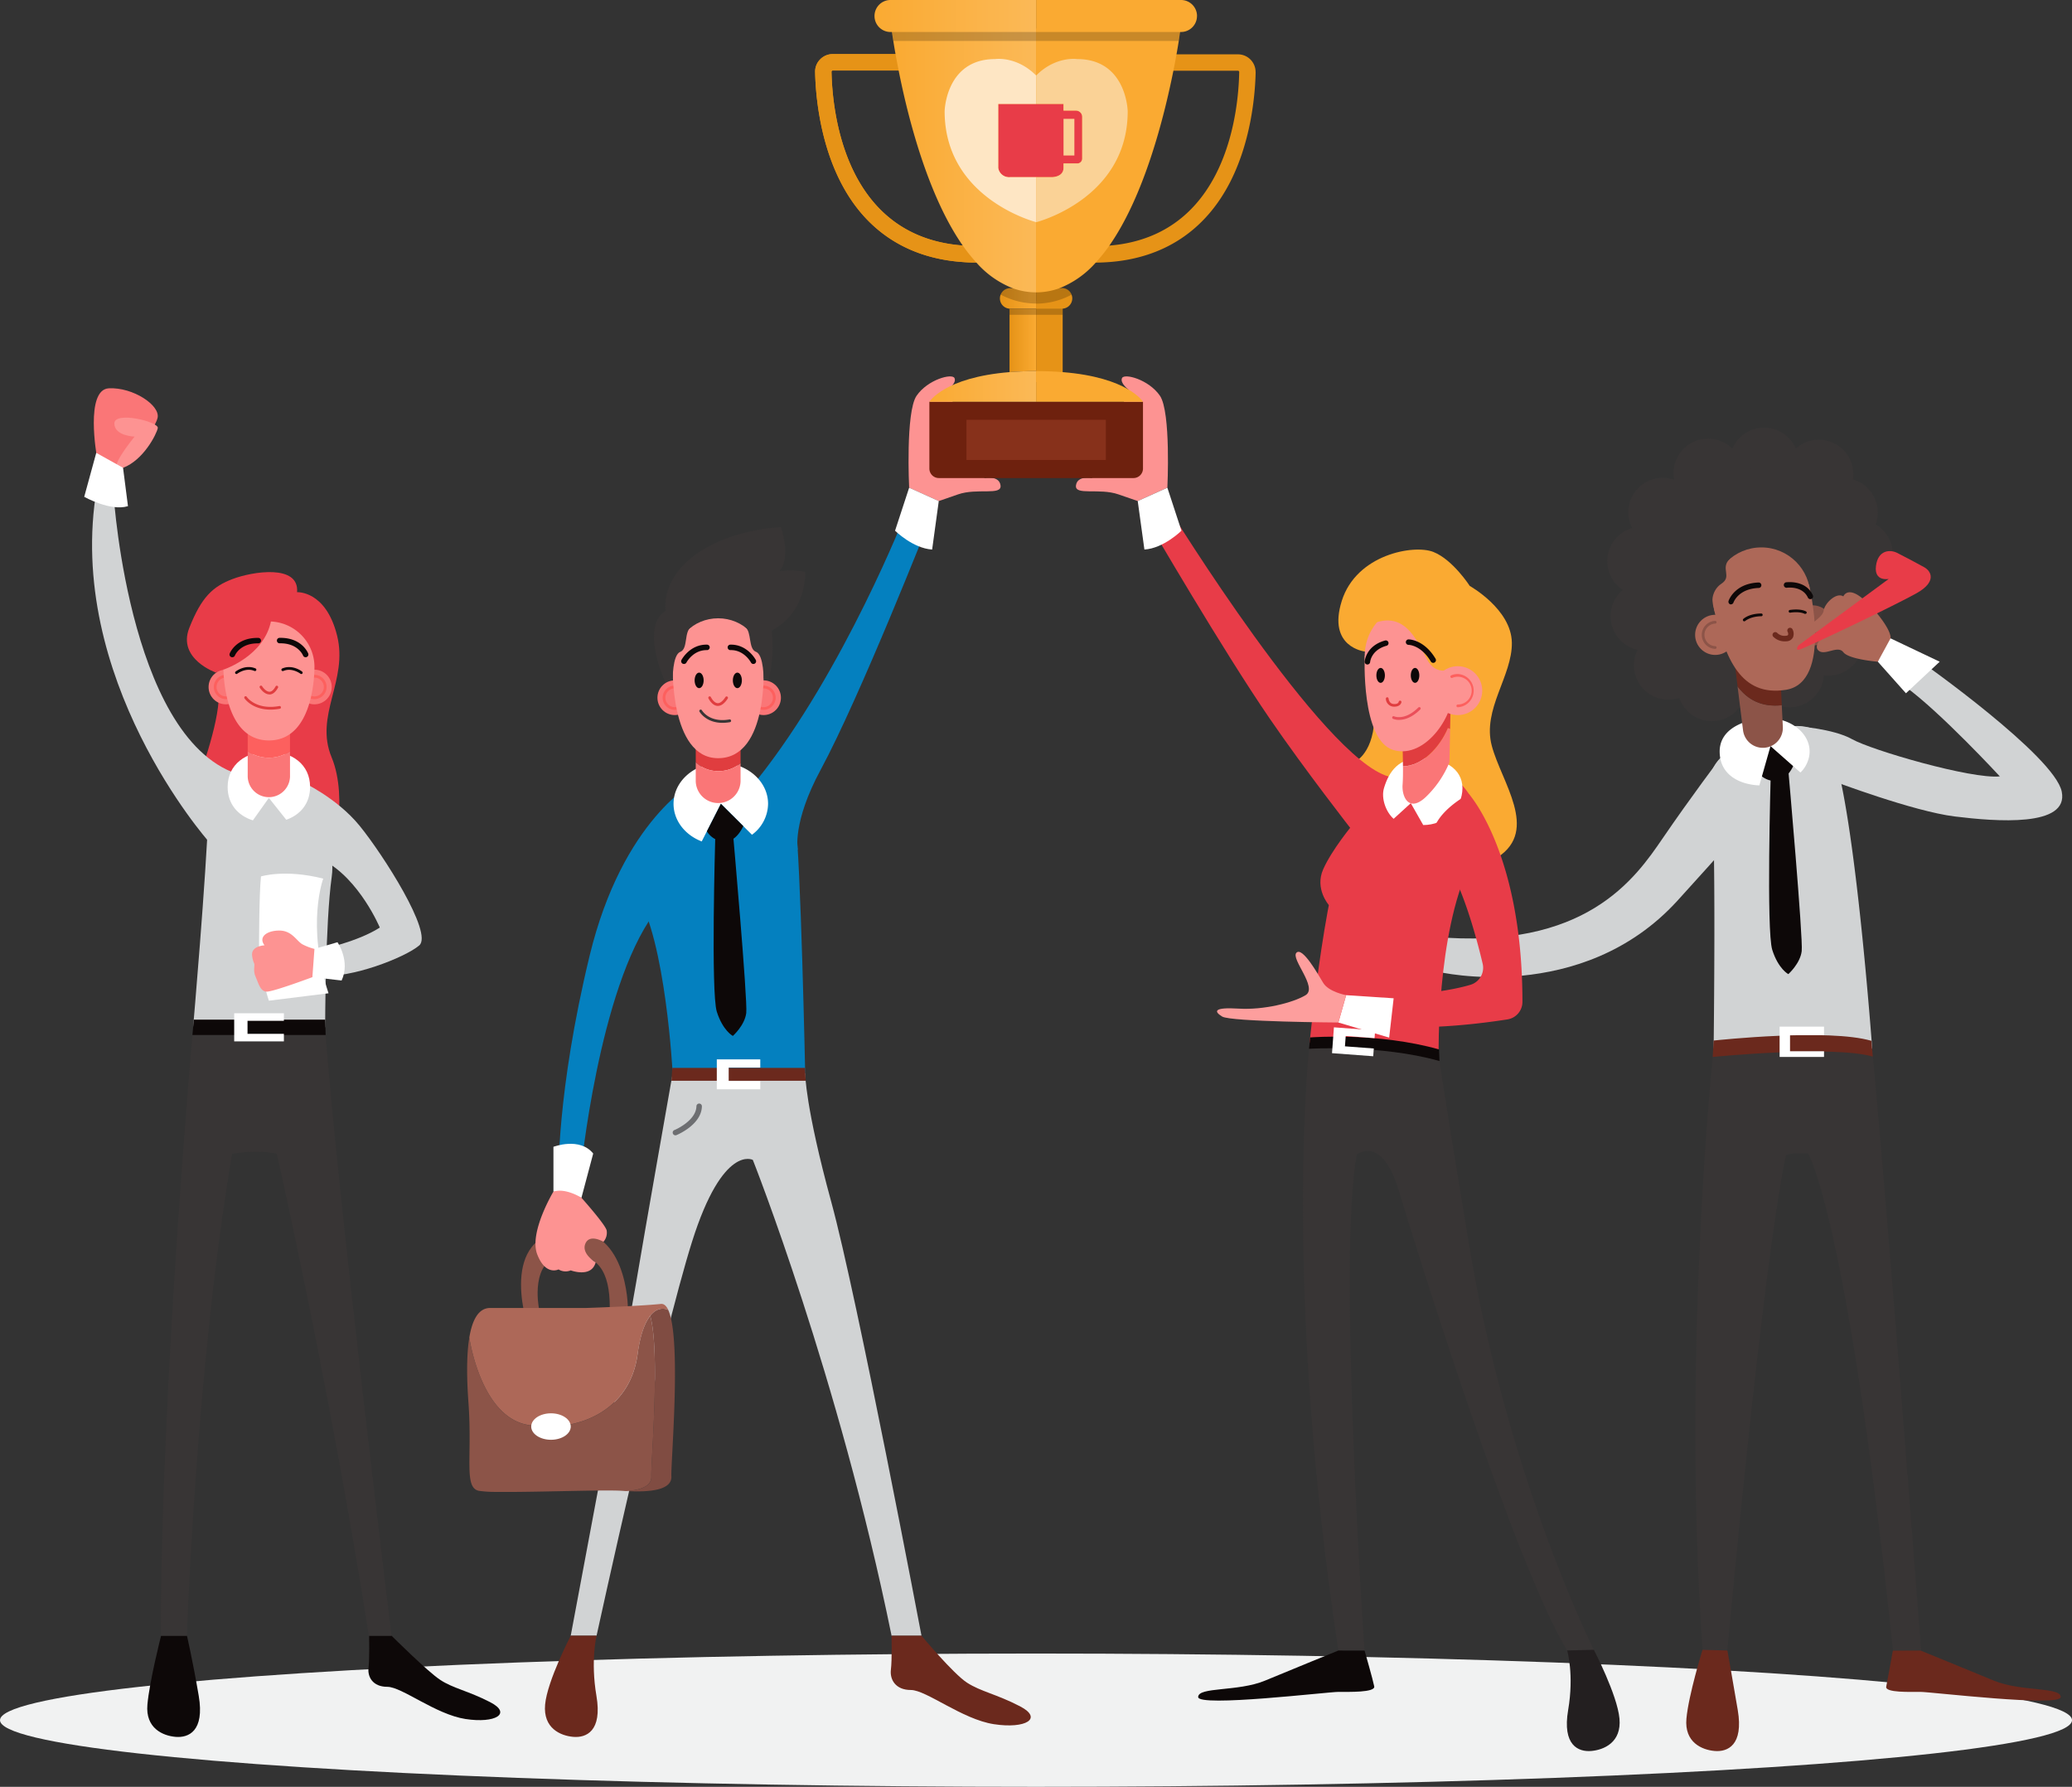 <svg xmlns="http://www.w3.org/2000/svg" xmlns:xlink="http://www.w3.org/1999/xlink" viewBox="0 0 757.75 653.42"><rect x="0" y="0" width="757.75" height="653.42" fill="#333333" stroke="none"/><defs><style>.cls-1{fill:#f1f2f2;}.cls-2{fill:#d1d3d4;}.cls-3{fill:#383535;}.cls-4{fill:#6b291d;}.cls-5{fill:#faaa32;}.cls-6{fill:#e83c48;}.cls-7{fill:#0d0808;}.cls-8{fill:#fff;}.cls-9{fill:#fd9392;}.cls-10{fill:#fa7677;}.cls-11{fill:#e03d3f;}.cls-12{fill:#fd605e;}.cls-13{fill:#ea4f5a;}.cls-14{fill:#8c5448;}.cls-15{fill:#0480bf;}.cls-16{fill:#e69317;}.cls-17{fill:url(#linear-gradient);}.cls-18{fill:#6e210e;}.cls-19{fill:#87311b;}.cls-20{fill:url(#linear-gradient-2);}.cls-21{opacity:0.2;isolation:isolate;}.cls-22{fill:url(#linear-gradient-3);}.cls-23{fill:url(#linear-gradient-4);}.cls-24{fill:url(#linear-gradient-5);}.cls-25{fill:url(#linear-gradient-6);}.cls-26{fill:none;}.cls-27{fill:#fad296;}.cls-28{fill:#fee6c4;}.cls-29{fill:#804c42;}.cls-30{fill:#ad6858;}.cls-31{fill:#231f20;}.cls-32{fill:#6d6e71;}.cls-33{fill:#fd9e9d;}</style><linearGradient id="linear-gradient" x1="369.19" y1="504.41" x2="378.91" y2="504.41" gradientTransform="matrix(1, 0, 0, -1, 0, 628.88)" gradientUnits="userSpaceOnUse"><stop offset="0" stop-color="#e69317"/><stop offset="1" stop-color="#faaa32"/></linearGradient><linearGradient id="linear-gradient-2" x1="339.91" y1="487.57" x2="378.91" y2="487.57" gradientTransform="matrix(1, 0, 0, -1, 0, 628.88)" gradientUnits="userSpaceOnUse"><stop offset="0" stop-color="#faaa32"/><stop offset="1" stop-color="#fbb957"/></linearGradient><linearGradient id="linear-gradient-3" x1="365.68" y1="519.77" x2="378.91" y2="519.77" xlink:href="#linear-gradient"/><linearGradient id="linear-gradient-4" x1="387.24" y1="571.31" x2="387.24" y2="583.04" gradientTransform="matrix(1, 0, 0, -1, 0, 628.88)" gradientUnits="userSpaceOnUse"><stop offset="0" stop-color="#bd2660"/><stop offset="1" stop-color="#e83c48"/></linearGradient><linearGradient id="linear-gradient-5" x1="326.06" y1="570.2" x2="378.91" y2="570.2" xlink:href="#linear-gradient-2"/><linearGradient id="linear-gradient-6" x1="320.07" y1="623.03" x2="378.91" y2="623.03" xlink:href="#linear-gradient-2"/></defs><g id="Layer_2" data-name="Layer 2"><g id="Layer_2_copy" data-name="Layer 2 copy"><ellipse class="cls-1" cx="378.88" cy="629.05" rx="378.88" ry="24.37"/><path class="cls-2" d="M656.36,265.5s13.94.84,21,4.83,43.57,14.65,54,13.59c0,0-21.58-23.39-34.64-32.88s5.83-9.06,5.83-9.06,48.79,34.43,51.45,47.51-24,10.95-39.16,9.08-44.57-13-44.57-13Z"/><path class="cls-3" d="M626.65,383.53s-11.72,110.16-4,220.05h9.05s12.64-139.28,21.4-181c0,0,1-1.31,8.18-.71,0,0,14.37,23.49,31,181.73h10.29s-12.08-159-17.9-220.05C684.62,383.53,652.93,356.76,626.65,383.53Z"/><path class="cls-2" d="M629.12,277.26s-10.87,14.38-21,29.21-28.22,41.14-83.94,36.09,1.75,12.81,1.75,12.81,52.46,12.48,87.53-26,37.77-43.83,37.77-43.83Z"/><path class="cls-2" d="M629.12,277.26A13,13,0,0,0,625.69,290c2.07,7.87,1,93.54,1,93.54s42.71-4.47,58,0c0,0-6.21-86.14-14.38-108.62S629.12,277.26,629.12,277.26Z"/><path class="cls-4" d="M626.35,386.52l.34-6c1.77-.19,42.07-4.48,57.71.1l.49,5.76C670.37,382.16,626.78,386.47,626.35,386.52Z"/><path class="cls-3" d="M478.94,381.33s-10,87.3,10.52,222.25H499s-9.9-144.91-2.79-181.4c0,0,9.13-7.47,15.36,13.24s41.78,135.25,61.53,168.16H583s-31.64-62.82-45.87-149.07c-11-66.63-11-68.8-11-68.8l-16.45-18.45Z"/><path class="cls-5" d="M499.17,238.25s-13.82-1.44-8.48-18.48S517.05,199,524.2,201.84s13.31,12.44,13.31,12.44,15.16,8.45,15.39,20.67-10.89,24.43-7.34,37.77,17.33,30.79,2.23,40.72S496,278.27,496,278.27s8-4.16,6.44-21S499.17,238.25,499.17,238.25Z"/><path class="cls-6" d="M494.88,304.16s-17.6-22.5-30.56-41.42c-17.36-25.32-43.92-71-43.92-71l7.35-5.29s55.92,90.79,80.1,97.52C537.14,292.15,494.88,304.16,494.88,304.16Z"/><path class="cls-6" d="M514.36,282s-10.42,4.68-19.8,19.68-15.62,79.67-15.62,79.67,25-1.87,47.18,4.38c0,0-.8-44,11.39-69.4s-12-36.06-12-36.06Z"/><path class="cls-7" d="M526.43,388c-21.57-6.07-47.47-4.49-47.71-4.47l.42-4.15c1-.07,24.87-1.89,47.14,4.38Z"/><path class="cls-8" d="M534.83,288.22c0,7.45-6.42,13.49-14.34,13.49l-4.55-8-6.27,5.72c-2.83-2.47-4.65-7.5-3.53-11.25,1.92-6.39,5.57-11,13.5-11S534.83,280.77,534.83,288.22Z"/><circle class="cls-9" cx="518.3" cy="239.87" r="19.21"/><path class="cls-10" d="M530.32,266.55l-.25,12.23a37.06,37.06,0,0,1-8.69,12.72c-6.15,5.76-8.78-.17-8.44-4.58.14-1.79.16-4.31.14-6.67,7.11-.15,13.49-7,16.43-14C529.77,266.35,530.05,266.45,530.32,266.55Z"/><path class="cls-5" d="M533.13,243.62s-7.34,5.12-11.34-2.67-8.17-16.43-18.19-13.44,9.08-16.12,9.08-16.12l29.39,16.94-2.5,14.17-2.06,7.33Z"/><path class="cls-11" d="M530.5,257.91l-.18,8.64c-.27-.1-.55-.2-.81-.32-2.94,7-9.32,13.87-16.43,14,0-3.44-.14-6.55-.14-6.55Z"/><path class="cls-9" d="M499.09,239.87s-1.43,30.88,10.52,34.41,23.09-13.78,21.46-23S499.09,239.87,499.09,239.87Z"/><circle class="cls-9" cx="533.13" cy="252.56" r="8.94"/><path class="cls-12" d="M533.13,258.63a.5.5,0,0,1-.5-.5.5.5,0,0,1,.5-.5,5.08,5.08,0,1,0-2-9.75.5.5,0,1,1-.39-.92,6,6,0,0,1,2.36-.48,6.08,6.08,0,0,1,0,12.15Z"/><ellipse class="cls-7" cx="517.5" cy="246.98" rx="1.56" ry="2.73"/><ellipse class="cls-7" cx="504.91" cy="246.98" rx="1.56" ry="2.73"/><path class="cls-11" d="M509.9,258.42h-.26a3,3,0,0,1-2.82-2.89.5.5,0,0,1,.46-.54.5.5,0,0,1,.54.46c0,.08.18,1.89,1.87,2s1.82-.76,1.83-.8a.5.5,0,0,1,1,.15C512.5,256.84,512.25,258.42,509.9,258.42Z"/><path class="cls-7" d="M500,243H500a1,1,0,0,1-.92-1.07c0-.24.5-5.76,7.38-7.68a1,1,0,1,1,.54,1.92c-5.54,1.55-5.92,5.86-5.93,5.91A1,1,0,0,1,500,243Z"/><path class="cls-7" d="M524.14,242.4a1,1,0,0,1-.86-.48c-3.57-6-8-6.1-8.15-6.1a1,1,0,0,1-1-1,1,1,0,0,1,1-1h0c.24,0,5.69.08,9.87,7.07a1,1,0,0,1-.35,1.37A.94.94,0,0,1,524.14,242.4Z"/><path class="cls-13" d="M511.63,263.25a5.69,5.69,0,0,1-2.17-.38.5.5,0,1,1,.41-.91c.16.07,3.93,1.63,8.84-3.24a.5.5,0,0,1,.7,0,.5.5,0,0,1,0,.71C516.25,262.57,513.45,263.25,511.63,263.25Z"/><path class="cls-9" d="M426.92,178.35s1.35-27.65-2.71-33.61-13.08-8.35-13.89-6.46,2.5,4.29,2.5,4.29l-13.48,32.25s-5.39-1.08-5.85,2.72,8.49.81,15.54,3.25l7.05,2.44Z"/><path class="cls-8" d="M426.92,178.35l5.15,15.72s-6.51,6.46-13.55,6.89l-2.44-17.73Z"/><path class="cls-9" d="M332.48,178.35s-1.35-27.65,2.71-33.61,13.08-8.35,13.89-6.46-2.5,4.29-2.5,4.29l13.48,32.25s5.39-1.08,5.85,2.72-8.49.81-15.54,3.25l-7.05,2.44Z"/><path class="cls-14" d="M197.08,478.31s-3.59-18,9.1-19.34S223,465.27,223,478s6.62.33,6.62.33,0-31.47-24-28.16-12.14,36.4-12.14,36.4Z"/><path class="cls-15" d="M254.44,285.75s-26.67,13.55-38.82,63.79-11.35,81-11.35,81l8.11-2s6.58-66.86,26.79-94.41S254.44,285.75,254.44,285.75Z"/><path class="cls-15" d="M246,392.52s-2.53-48.84-13.17-65.28,21.6-41.49,21.6-41.49L269.66,282s19.27,6.1,21.21,18.67,3.6,91.87,3.6,91.87Z"/><path class="cls-15" d="M291.74,310.67s-2-9.92,8.35-29.11c14.58-27,39.79-91.12,39.79-91.12l-8.45-3.25s-22.47,57.7-54.51,97.93C243.47,327.12,291.74,310.67,291.74,310.67Z"/><path class="cls-8" d="M280.89,293.94A14.25,14.25,0,0,1,275,305.26l-11.37-11.32-7,13.76c-6.07-2.32-10.31-7.61-10.31-13.76,0-8.31,7.74-15,17.28-15S280.89,285.63,280.89,293.94Z"/><path class="cls-6" d="M79.07,246s-14.33-5-9.85-16.36,8.61-15.14,15.84-17.9,24.45-5.51,23.58,4.82c0,0,10.5-.69,14.63,15.84s-8.38,29.16-2,44.53,0,38.1,0,38.1L72,286.35S80.19,265,80,254.18,79.07,246,79.07,246Z"/><path class="cls-11" d="M270.83,268.77v10.32a12.36,12.36,0,0,1-8.19,2.89,11.67,11.67,0,0,1-8.2-3.22v-10a8.2,8.2,0,0,1,16.39,0Z"/><path class="cls-3" d="M243.44,249.76s-9.61-20.31,0-26.42c0,0-2.05-11.12,11-20.57s31.15-10,31.15-10,3.91,10.84-.56,16.12a26.48,26.48,0,0,1,9.43.28s.84,14.46-12.23,21.41c0,0,1.43,12.23-2.07,20.29S243.44,249.76,243.44,249.76Z"/><path class="cls-10" d="M270.83,279.09v6.66a8.2,8.2,0,0,1-16.39,0v-7a11.67,11.67,0,0,0,8.2,3.22A12.36,12.36,0,0,0,270.83,279.09Z"/><circle class="cls-10" cx="246.77" cy="255.15" r="6.34"/><circle class="cls-10" cx="279.25" cy="255.15" r="6.34"/><path class="cls-12" d="M246.77,259.58a4.43,4.43,0,1,1,4.43-4.43A4.43,4.43,0,0,1,246.77,259.58Zm0-7.85a3.43,3.43,0,1,0,3.43,3.42A3.42,3.42,0,0,0,246.77,251.73Z"/><circle class="cls-10" cx="82.62" cy="251.23" r="6.34"/><path class="cls-12" d="M82.62,255.65a4.43,4.43,0,1,1,4.43-4.42A4.42,4.42,0,0,1,82.62,255.65Zm0-7.85a3.43,3.43,0,1,0,3.43,3.43A3.43,3.43,0,0,0,82.62,247.8Z"/><circle class="cls-10" cx="114.98" cy="251.23" r="6.34"/><path class="cls-12" d="M115,255.65a4.43,4.43,0,1,1,4.43-4.42A4.42,4.42,0,0,1,115,255.65Zm0-7.85a3.43,3.43,0,1,0,3.43,3.43A3.43,3.43,0,0,0,115,247.8Z"/><path class="cls-12" d="M279.25,259.58a4.43,4.43,0,1,1,4.42-4.43A4.44,4.44,0,0,1,279.25,259.58Zm0-7.85a3.43,3.43,0,1,0,3.42,3.42A3.43,3.43,0,0,0,279.25,251.73Z"/><circle class="cls-9" cx="262.64" cy="242.71" r="16.61"/><path class="cls-9" d="M246,242.71s-1.25,34.55,16.61,34.55c18.84,0,16.61-34.55,16.61-34.55Z"/><path class="cls-2" d="M76.29,307.71S23.45,248.09,35.44,178.35l6.17,3.24s6.13,93.91,49,102.46Z"/><path class="cls-3" d="M246,248.81s-.13-9.33,2.78-10.43,1.33-7.4,3.92-9-1.61-4.74-1.61-4.74L240.43,236Z"/><path class="cls-7" d="M647.55,284.21s-1.62,56.17.58,63.13,5.87,8.89,5.87,8.89,4.34-3.84,4.9-8.41-4.9-66.26-4.9-66.26Z"/><path class="cls-7" d="M642.56,281.87a7.69,7.69,0,0,0,6.3,3.71c4.57.31,7-5.61,7-5.61l-8.18-8.15Z"/><path class="cls-3" d="M279.27,248.81s.13-9.33-2.78-10.43-1.52-7.25-3.91-9,1.6-4.74,1.6-4.74L282.06,235Z"/><ellipse class="cls-7" cx="269.66" cy="248.81" rx="1.65" ry="2.84"/><ellipse class="cls-7" cx="255.68" cy="248.81" rx="1.65" ry="2.84"/><path class="cls-7" d="M250.11,242.8a1,1,0,0,1-.47-.11,1,1,0,0,1-.42-1.35c.13-.24,3.13-5.74,9.33-5.6a1,1,0,0,1,1,1,1,1,0,0,1-1,1c-5-.09-7.41,4.35-7.51,4.54A1,1,0,0,1,250.11,242.8Z"/><path class="cls-7" d="M275.52,242.81a1,1,0,0,1-.88-.53c-.11-.2-2.55-4.66-7.51-4.54a1,1,0,0,1-.05-2c6.18-.16,9.2,5.36,9.32,5.6a1,1,0,0,1-.88,1.47Z"/><path class="cls-3" d="M264.21,264.33c-6,0-8.28-3.91-8.39-4.09a.49.49,0,0,1,.18-.68.51.51,0,0,1,.69.18c.11.19,2.78,4.64,10.08,3.35a.5.5,0,0,1,.18,1A16.21,16.21,0,0,1,264.21,264.33Z"/><path class="cls-2" d="M110.17,285.75s12.88,5.83,21.36,16.24,27,39.32,21.78,43.75-25.05,12.15-36,11l.39-9.64s13.1-2.7,21.2-7.9c0,0-7.32-17.57-20.53-24.59S110.17,285.75,110.17,285.75Z"/><path class="cls-11" d="M262.53,258.14h-.17c-2-.14-3.23-2.67-3.28-2.78a.5.5,0,0,1,.91-.42s1,2.1,2.44,2.2c1.14.07,2.2-1.19,2.89-2.26a.5.5,0,0,1,.84.54C265,257.23,263.78,258.14,262.53,258.14Z"/><path class="cls-2" d="M70.62,375.68s4.78-54.84,5.67-80L93.24,282l13.55,1.73s16.91,19.93,14.53,36.87-2.41,55.1-2.41,55.1Z"/><path class="cls-8" d="M113.4,287.78c0,6.05-3.57,10.2-8.71,12l-6.36-8L92.48,300c-5.42-1.72-9.23-5.94-9.23-12.19,0-8.33,6.75-13,15.08-13S113.4,279.45,113.4,287.78Z"/><path class="cls-10" d="M106.06,274.74v9.31a7.74,7.74,0,0,1-15.47,0v-9.32a13.83,13.83,0,0,0,15.47,0Z"/><path class="cls-8" d="M660.23,280.25a10,10,0,0,1-1.8,2.24l-10.94-9.65-4.08,14.37c-6.76-.28-13.11-3.36-14.29-9.95-2.38-13.27,15-14.52,15-14.52C656.24,261.4,665.63,271,660.23,280.25Z"/><path class="cls-12" d="M106.06,267.18v7.56a13.83,13.83,0,0,1-15.47,0v-7.55a7.74,7.74,0,1,1,15.47,0Z"/><path class="cls-9" d="M115,243.51a16.66,16.66,0,0,0-33.31,0s-.59,27.26,16.66,27.26S115,243.51,115,243.51Z"/><path class="cls-6" d="M81.67,244.89s15-4.85,17.49-18-21.38,5.28-21.38,5.28Z"/><path class="cls-7" d="M86.48,246.48a.53.53,0,0,1-.4-.19.51.51,0,0,1,.09-.71c.14-.11,3.53-2.72,7.26-1.15a.5.5,0,1,1-.39.92c-3.18-1.34-6.22,1-6.25,1A.53.53,0,0,1,86.48,246.48Z"/><path class="cls-7" d="M110.17,246.48a.5.5,0,0,1-.3-.11s-3.08-2.36-6.26-1a.51.51,0,0,1-.66-.27.51.51,0,0,1,.27-.65c3.73-1.57,7.12,1,7.26,1.15a.51.51,0,0,1,.09.71A.53.53,0,0,1,110.17,246.48Z"/><path class="cls-7" d="M111.75,240.34a1,1,0,0,1-.93-.64c-.08-.19-1.93-4.58-8.56-4.45a1,1,0,0,1-1-1,1,1,0,0,1,1-1c8.08-.15,10.37,5.49,10.46,5.73a1,1,0,0,1-.57,1.29A.92.92,0,0,1,111.75,240.34Z"/><path class="cls-7" d="M84.9,240.34a.92.92,0,0,1-.36-.07A1,1,0,0,1,84,239c.09-.24,2.36-5.88,10.46-5.73a1,1,0,0,1,1,1,1,1,0,0,1-1,1c-6.61-.11-8.48,4.27-8.56,4.46A1,1,0,0,1,84.9,240.34Z"/><path class="cls-11" d="M98.51,253.93c-2,0-3.44-2.34-3.5-2.44a.5.5,0,1,1,.85-.53c.35.56,1.49,2,2.7,2,.78,0,1.53-.67,2.22-1.94a.5.5,0,0,1,.68-.2.5.5,0,0,1,.2.68c-.88,1.6-1.91,2.43-3.08,2.46Z"/><path class="cls-11" d="M98.91,259.5c-6.59,0-9.33-3.88-9.46-4.07a.5.5,0,1,1,.82-.56c.14.2,3.47,4.84,11.88,3.32a.5.5,0,0,1,.18,1A19.62,19.62,0,0,1,98.91,259.5Z"/><g id="Layer_2-2" data-name="Layer 2"><g id="SCENE"><path class="cls-16" d="M459.2,26.39c-.13,6.82-1.3,24.37-9.23,40-9.06,17.85-24.36,28-44.45,29.45-1.74.13-3.52.2-5.33.2a3,3,0,0,1,0-6,63.28,63.28,0,0,0,10-.77c38.72-6.27,42.77-49.13,43-63a.41.41,0,0,0-.13-.26.47.47,0,0,0-.33-.14h-30a3,3,0,0,1,0-6h30a6.44,6.44,0,0,1,6.45,6.42v.15Z"/><path class="cls-16" d="M360.06,93a3,3,0,0,1-3,3,46.33,46.33,0,0,1-4.74-.16c-20.37-1.34-35.88-11.46-45-29.49-7.92-15.6-9.09-33.15-9.22-40a6.31,6.31,0,0,1,1.83-4.63,6.38,6.38,0,0,1,4.62-1.94h30a3,3,0,0,1,0,6h-30a.44.44,0,0,0-.33.14.37.37,0,0,0-.13.31c.28,13.92,4.37,57.15,43.67,63.06a62.07,62.07,0,0,0,9.34.68A3,3,0,0,1,360.06,93Z"/><path class="cls-16" d="M360.06,93a3,3,0,0,1-3,3,46.33,46.33,0,0,1-4.74-.16c-20.37-1.34-35.88-11.46-45-29.49-7.92-15.6-9.09-33.15-9.22-40a6.31,6.31,0,0,1,1.83-4.63,6.38,6.38,0,0,1,4.62-1.94h30a3,3,0,0,1,0,6h-30a.44.44,0,0,0-.33.14.37.37,0,0,0-.13.31c.28,13.92,4.37,57.15,43.67,63.06a62.07,62.07,0,0,0,9.34.68A3,3,0,0,1,360.06,93Z"/><path class="cls-17" d="M378.91,112.88v22.83c-3.54,0-6.77.13-9.72.37V112.87h9.72Z"/><rect class="cls-16" x="378.91" y="110.12" width="9.72" height="29.61"/><path class="cls-18" d="M339.89,146.92H418v24.42a3.48,3.48,0,0,1-3.48,3.48H343.36a3.48,3.48,0,0,1-3.48-3.48V146.92Z"/><rect class="cls-19" x="353.45" y="153.52" width="50.96" height="14.69"/><path class="cls-20" d="M378.91,135.71v11.21h-39s5.33-8.89,29.3-10.84C372.14,135.84,375.37,135.71,378.91,135.71Z"/><path class="cls-5" d="M418,146.92H378.91V135.71c3.54,0,6.77.13,9.72.37C412.61,138,418,146.92,418,146.92Z"/><path class="cls-21" d="M388.63,110.12v5H369.19v-5Z"/><path class="cls-22" d="M378.91,105.36v7.52h-9.72a3.82,3.82,0,0,1-2.41-1.09,3.72,3.72,0,0,1-1.1-2.66,3.55,3.55,0,0,1,.26-1.37,3.74,3.74,0,0,1,3.5-2.39Z"/><path class="cls-16" d="M392.14,109.12a3.77,3.77,0,0,1-3.51,3.75h-9.72v-7.52h9.47a3.76,3.76,0,0,1,2.66,1.1,3.81,3.81,0,0,1,1.1,2.66Z"/><path class="cls-21" d="M378.91,105.36V111a27.54,27.54,0,0,1-13-3.29,3.74,3.74,0,0,1,3.5-2.39Z"/><path class="cls-21" d="M391.06,106.46a3.74,3.74,0,0,1,.84,1.29,27.6,27.6,0,0,1-13,3.29v-5.68h9.47A3.75,3.75,0,0,1,391.06,106.46Z"/><polygon class="cls-23" points="388.64 55.4 388.59 55.4 388.59 56.3 385.84 56.3 385.84 46.98 385.88 46.98 385.88 46.08 388.64 46.08 388.64 55.4"/><path class="cls-24" d="M378.91,10.47V42.31h-9.62V58.55a2.77,2.77,0,0,0,2.94,2.36h6.68v46a25,25,0,0,1-8.57-1.52A34.34,34.34,0,0,1,357.06,96a59.81,59.81,0,0,1-4.95-6.18c-12.72-18.13-20-46.55-23.46-64-.44-2.18-.81-4.2-1.14-6s-.6-3.48-.82-4.84-.39-2.51-.5-3.28-.13-1.24-.13-1.24Z"/><polygon class="cls-5" points="388.59 56.3 385.84 56.3 385.84 46.98 385.88 46.98 385.88 46.08 388.64 46.08 388.64 55.4 388.59 55.4 388.59 56.3"/><path class="cls-5" d="M431.76,10.47a6.63,6.63,0,0,1-.17,1.23c-.17.8-.27,1.88-.5,3.28s-.49,3-.82,4.84-.7,3.82-1.14,6c-3.49,17.44-10.73,45.83-23.43,64a62.26,62.26,0,0,1-5,6.23,34.6,34.6,0,0,1-13.25,9.35,25.09,25.09,0,0,1-8.57,1.52v-46h4s2.94,0,2.94-2.36V57.43h3.54a1.25,1.25,0,0,0,1.27-1.21V45.66A1.61,1.61,0,0,0,389.08,44h-3.2v-1.7h-7V10.47Z"/><path class="cls-6" d="M393.36,40.44h-4.42V38H365.06V61.39a4,4,0,0,0,4.22,3.4h15.44s4.22,0,4.22-3.4V59.78h5a1.79,1.79,0,0,0,1.83-1.73V42.86a2.3,2.3,0,0,0-2.18-2.42Z"/><path class="cls-21" d="M431.76,10.47s-.21,1.65-.67,4.51H326.73c-.46-2.86-.67-4.51-.67-4.51Z"/><path class="cls-25" d="M378.91,0V11.7h-53A5.85,5.85,0,0,1,325.43,0h53.48Z"/><path class="cls-5" d="M437.75,5.86a5.85,5.85,0,0,1-5.84,5.84h-53V0h53a5.84,5.84,0,0,1,5.85,5.85Z"/><line class="cls-26" x1="378.91" y1="105.36" x2="378.91" y2="89.53"/><line class="cls-26" x1="378.91" y1="160.04" x2="378.91" y2="146.92"/><rect class="cls-27" x="388.94" y="43.46" width="3.97" height="13.4"/><path class="cls-28" d="M378.92,38V27.6c-7.2-7.21-15-6-15-6-18.07,0-18.46,19.06-18.46,19.06,0,32.11,33.49,40.58,33.49,40.58V64.79h-9.64a4,4,0,0,1-4.25-3.4V38Z"/><path class="cls-27" d="M412.41,40.69c0,32.11-33.49,40.58-33.49,40.58V64.79h5.8s4.22,0,4.22-3.4V59.78h5a1.79,1.79,0,0,0,1.83-1.73V42.86a2.3,2.3,0,0,0-2.18-2.42h-4.65V38h-10V27.6c7.2-7.21,15-6,15-6C412.06,21.63,412.41,40.69,412.41,40.69Z"/></g></g><path class="cls-2" d="M246,392.52s-10.43,59-13.42,76.88-23.86,128.76-23.86,128.76h9.45S241.81,489.78,253.11,454s22.21-29.83,22.21-29.83,31.35,79,50.74,174H337s-23.45-123.72-33-158.65-9.54-47-9.54-47Z"/><polygon class="cls-4" points="294.65 395.23 245.53 395.23 245.89 390.52 294.43 390.52 294.65 395.23"/><path class="cls-7" d="M261.56,306.82s-1.62,56.17.58,63.13,5.87,8.88,5.87,8.88,4.34-3.84,4.9-8.4-4.9-66.27-4.9-66.27Z"/><polygon class="cls-8" points="266.49 390.4 266.49 395.35 278.04 395.35 278.04 398.34 262.14 398.34 262.14 387.4 278.04 387.4 278.04 390.4 266.49 390.4"/><path class="cls-7" d="M258.52,304a7.69,7.69,0,0,0,6.3,3.71c4.57.3,7-5.62,7-5.62l-8.18-8.14Z"/><path class="cls-29" d="M245.53,539.87c.27,5.26-8.52,5.83-16.42,5.4,5.16-.38,9.27-1.78,9.08-5.4-.24-4.61,3.34-45.23-.39-58.71l.3-.37c3.11-3.55,6.29-1.74,6.29-1.74h0a8.63,8.63,0,0,1,.36.91C249.1,492,245.28,535.11,245.53,539.87Z"/><path class="cls-14" d="M238.19,539.87c.19,3.62-3.92,5-9.08,5.4-.52,0-1-.06-1.54-.09-1.92-.14-5.49-.15-9.91-.1-10.67.13-26.3.61-35.54.49h-.37a44.64,44.64,0,0,1-6.61-.39c-5.6-1.18-2.36-12.08-3.83-32.41-.09-1.2-.16-2.38-.23-3.54-.44-8-.31-14.89.56-20.11.16,1.05,4.37,29.12,21.57,32,1.14.19,2.29.33,3.45.43,16.55,1.41,33.79-6.5,36.49-26.18,1-7.64,2.82-11.88,4.65-14.18C241.53,494.64,238,535.26,238.19,539.87Z"/><path class="cls-30" d="M244.39,479.05s-3.18-1.81-6.29,1.74c-1.93,2.2-3.84,6.48-4.95,14.55-2.89,21.05-22.41,28.64-39.94,25.75-17.2-2.85-21.41-30.92-21.57-32a0,0,0,0,1,0,0c1.13-6.79,3.54-10.78,7.61-10.78h35.05s18.56-.59,27.4-1.48C242.81,476.72,243.7,477.53,244.39,479.05Z"/><path class="cls-8" d="M202.4,435.75V419.37s9.62-3.68,14.54,2.46L212.64,438Z"/><ellipse class="cls-8" cx="201.5" cy="521.67" rx="7.23" ry="4.84"/><path class="cls-9" d="M202.4,435.75s-9,14.94-5.94,22.93,7.8,5.53,7.8,5.53a4.94,4.94,0,0,0,4.47.35s7.56,2.88,9.11-2.93c0,0-5.33-3.1-3.77-6.84s6.61-.68,6.61-.68a5,5,0,0,0,1.17-4.21c-.61-2.28-9.21-11.9-9.21-11.9S206.91,434.32,202.4,435.75Z"/><path class="cls-4" d="M208.73,598.16s-8.59,16.5-9.38,25.17,5.66,11.43,10.32,11.82,10.66-2,8.45-15,.06-22,.06-22Z"/><path class="cls-7" d="M58.91,598.16s-4.22,16.5-5,25.17,5.66,11.43,10.32,11.82,10.66-2,8.45-15-4.32-22-4.32-22Z"/><path class="cls-31" d="M582.88,603.31s8.59,16.5,9.38,25.17-5.66,11.43-10.32,11.83-10.67-2-8.45-15-.35-21.75-.35-21.75Z"/><path class="cls-4" d="M326.06,598.16s.19,8.84-.25,12.41,1.65,7.44,7.3,7.44,18.75,10.71,30.36,12.5,18.16-2.08,9.53-6.55-14.29-5.36-19.35-8.63S337,598.16,337,598.16Z"/><path class="cls-7" d="M135,598.16s.18,8.32-.23,11.69,1.55,7,6.88,7,17.66,10.09,28.59,11.77,17.11-2,9-6.17-13.46-5-18.23-8.13-17.83-16.17-17.83-16.17Z"/><path class="cls-32" d="M247,415.17a1,1,0,0,1-.38-1.92c.08,0,7.95-3.33,8.07-8.72a1,1,0,1,1,2,.05c-.15,6.7-8.94,10.37-9.31,10.52A1,1,0,0,1,247,415.17Z"/><path class="cls-8" d="M332.48,178.35l-5.15,15.72s6.51,6.46,13.56,6.89l2.43-17.73Z"/><path class="cls-6" d="M537.18,290.35s19.6,21.59,19.59,76a6.49,6.49,0,0,1-5.46,6.43c-11.63,1.82-39.39,5.3-56.29.15l5.17-8.6s23.11.08,37.53-4.19a6.5,6.5,0,0,0,4.51-7.7c-2.39-10.11-8.09-31.4-15.51-40C516.81,300.87,537.18,290.35,537.18,290.35Z"/><polygon class="cls-8" points="492.3 363.92 509.67 365.06 508.03 379.44 489.46 373.92 492.3 363.92"/><path class="cls-33" d="M492.3,363.92s-6.39-1.18-8.38-4.48-7.58-13.26-9.79-11.05,7.93,12.75,3.34,15.53-15.33,5.48-24.49,4.92-9.15,1-6,2.91,42.48,2.17,42.48,2.17Z"/><path class="cls-6" d="M486,331s-5.29-5.93-2.09-13.13,10.68-16.17,10.68-16.17l21.38,12.18Z"/><path class="cls-7" d="M489.46,603.58s-16.95,6.88-26.82,11-24.46,2.21-24.46,6,47.54-1.88,51.28-1.88,13.54.27,13.11-2-3.53-13.1-3.53-13.1Z"/><path class="cls-4" d="M622.62,603.33s-5.09,16.48-5.88,25.15,5.66,11.43,10.32,11.83,10.66-2,8.45-15-3.78-21.75-3.78-21.75Z"/><path class="cls-4" d="M702.34,603.58s16.95,6.88,26.82,11,24.46,2.21,24.46,6-47.53-1.88-51.28-1.88-13,.34-12.53-1.91,2.42-13.17,2.42-13.17Z"/><polygon class="cls-8" points="492.14 378.85 491.86 382.63 502.41 383.42 502.2 386.26 487.13 385.13 487.83 375.68 502.9 376.81 502.69 379.64 492.14 378.85"/><path class="cls-3" d="M70.62,375.68S58.81,507.89,58.81,598.16h9.54s3.3-98.64,16.55-176.27c0,0,9-1.56,16.32,0,0,0,19.18,83.93,33.67,176.27h8.29s-20.6-168.28-24.27-222.48Z"/><polygon class="cls-7" points="119.1 378.49 70.37 378.49 70.86 372.87 118.92 372.87 119.1 378.49"/><polygon class="cls-8" points="90.52 373.3 90.52 378.06 103.82 378.06 103.82 380.82 85.65 380.82 85.65 370.54 103.82 370.54 103.82 373.3 90.52 373.3"/><path class="cls-10" d="M35.41,166.87S31,142.44,39.81,142s18.83,6.2,17.82,10.81S45,171.07,45,171.07Z"/><path class="cls-9" d="M49.22,159.66s-7.4-.2-7.4-4.81,16.35-.62,15.88,1.7S52.41,168.29,45,171.07,49.22,159.66,49.22,159.66Z"/><path class="cls-8" d="M94.74,346.11s0-19,.7-25.61c0,0,8.75-2.76,22.77.8,0,0-6.31,16.83,1.93,41.93l-21.81,2.71S94.68,355.1,94.74,346.11Z"/><path class="cls-8" d="M45,171.07,35.2,165.6l-4.4,16.08s9.61,5.41,16,3.41Z"/><path class="cls-9" d="M115.94,347.23a20.56,20.56,0,0,1-5.4-1.94c-2.17-1.3-3.8-5-8.39-5s-7.75,2.37-5.41,5.4c0,0-4.93.22-4.54,3.67a9.45,9.45,0,0,0,.69,2.83c.47.71-.47,2.6.59,5s1.71,5.33,4,5.44c2.48.11,18.42-5.91,18.42-5.91Z"/><path class="cls-8" d="M115,347l8.42-2.44s4.8,6.95,1.51,14l-10.69-1.23Z"/><circle class="cls-3" cx="626.04" cy="251.11" r="12.61"/><circle class="cls-3" cx="610.15" cy="243.26" r="12.61"/><circle class="cls-3" cx="601.61" cy="225.34" r="12.61"/><circle class="cls-3" cx="600.4" cy="205.2" r="12.61"/><circle class="cls-3" cx="608.08" cy="187.34" r="12.61"/><circle class="cls-3" cx="624.63" cy="173.02" r="12.61"/><circle class="cls-3" cx="645.16" cy="168.99" r="12.61"/><circle class="cls-3" cx="665.17" cy="173.4" r="12.61"/><circle class="cls-3" cx="674.12" cy="187.43" r="12.61"/><circle class="cls-3" cx="679.61" cy="202.67" r="12.61"/><circle class="cls-3" cx="676.55" cy="219.77" r="12.61"/><circle class="cls-3" cx="668.64" cy="234.48" r="12.61"/><circle class="cls-3" cx="654.45" cy="246.05" r="12.61"/><circle class="cls-3" cx="639.85" cy="208.86" r="37.51"/><circle class="cls-14" cx="662.9" cy="228.7" r="7.34"/><path class="cls-14" d="M652,265.75A7.31,7.31,0,0,1,637.44,267l-2-16c3.74,4.93,8.85,7.63,16.17,6.87Z"/><path class="cls-4" d="M651.62,257.91c-7.32.76-12.43-1.94-16.17-6.87l-2-16.22,17.29,3.76Z"/><circle class="cls-30" cx="644.14" cy="218.11" r="17.93"/><path class="cls-30" d="M661.53,213.71s8.86,35.82-8.43,38.55c-16.35,2.58-22.2-11.18-26.16-29S661.53,213.71,661.53,213.71Z"/><circle class="cls-30" cx="627.26" cy="232.16" r="7.34"/><path class="cls-14" d="M627.26,237.29a5.13,5.13,0,0,1,0-10.25.5.5,0,0,1,.5.5.5.5,0,0,1-.5.5,4.13,4.13,0,0,0,0,8.25.5.5,0,0,1,.5.5A.5.5,0,0,1,627.26,237.29Z"/><path class="cls-7" d="M637.89,227.21a.51.51,0,0,1-.36-.15.51.51,0,0,1,0-.71c.09-.08,2.11-2,6.59-2h0a.5.5,0,0,1,0,1c-4,.06-5.89,1.74-5.91,1.76A.48.48,0,0,1,637.89,227.21Z"/><path class="cls-7" d="M660.23,224.48a.64.64,0,0,1-.23,0c-2-1-5.24-.44-5.27-.43a.5.5,0,0,1-.17-1c.14,0,3.63-.61,5.89.52a.49.49,0,0,1,.22.67A.48.48,0,0,1,660.23,224.48Z"/><path class="cls-7" d="M633.1,221a.89.89,0,0,1-.32,0,1,1,0,0,1-.63-1.25c.09-.26,2.2-6.39,11-6.74a1,1,0,0,1,1,1,1,1,0,0,1-1,1c-7.4.29-9.15,5.16-9.22,5.37A1,1,0,0,1,633.1,221Z"/><path class="cls-30" d="M665.17,230.65a2.71,2.71,0,0,1-3.66,0c-1.88-1.66,5-4.38,5.4-7.27s4.79-6.93,7.21-5.27c0,0,1.19-3.15,5.49-.39S691.8,230,691.39,233.44s-4.65,8.54-4.65,8.54-10.58-.83-12.62-3.48-6.67,1.38-9-.54,1.89-5.57,1.89-5.57Z"/><path class="cls-7" d="M662.07,219.11a1,1,0,0,1-.91-.59c-2-4.3-7.43-3.62-7.66-3.59a1,1,0,0,1-.27-2c.29,0,7.17-.93,9.75,4.75a1,1,0,0,1-.5,1.32A1,1,0,0,1,662.07,219.11Z"/><path class="cls-4" d="M652.62,234.54a5.88,5.88,0,0,1-4.13-1.71,1,1,0,0,1,1.48-1.35,3.81,3.81,0,0,0,3.25,1c.22,0,.6-.12.7-.32a1.61,1.61,0,0,0-.17-1.13,1,1,0,0,1,1.78-.92,3.51,3.51,0,0,1,.17,3,2.71,2.71,0,0,1-2.19,1.39A7,7,0,0,1,652.62,234.54Z"/><path class="cls-6" d="M657.72,236l33-24.29s-5.39,1.1-4.66-4.73,5.1-6.12,7.72-4.81,7.29,3.79,9.91,5.25,4.67,5.31-2.77,9.51-39.44,19.52-42.56,20.52C656.14,238.21,657.72,236,657.72,236Z"/><path class="cls-3" d="M626.2,221.36s-.76-5.19,3.32-7.89-.48-5.52,3-9.05-2-6.36-2-6.36l-14.44,15.82Z"/><polygon class="cls-8" points="686.74 241.98 697.02 253.52 709.36 241.98 691.39 233.44 686.74 241.98"/><polygon class="cls-8" points="654.63 378.54 654.63 384.43 667.06 384.43 667.06 386.51 650.82 386.51 650.82 375.43 667.06 375.43 667.06 378.54 654.63 378.54"/></g></g></svg>